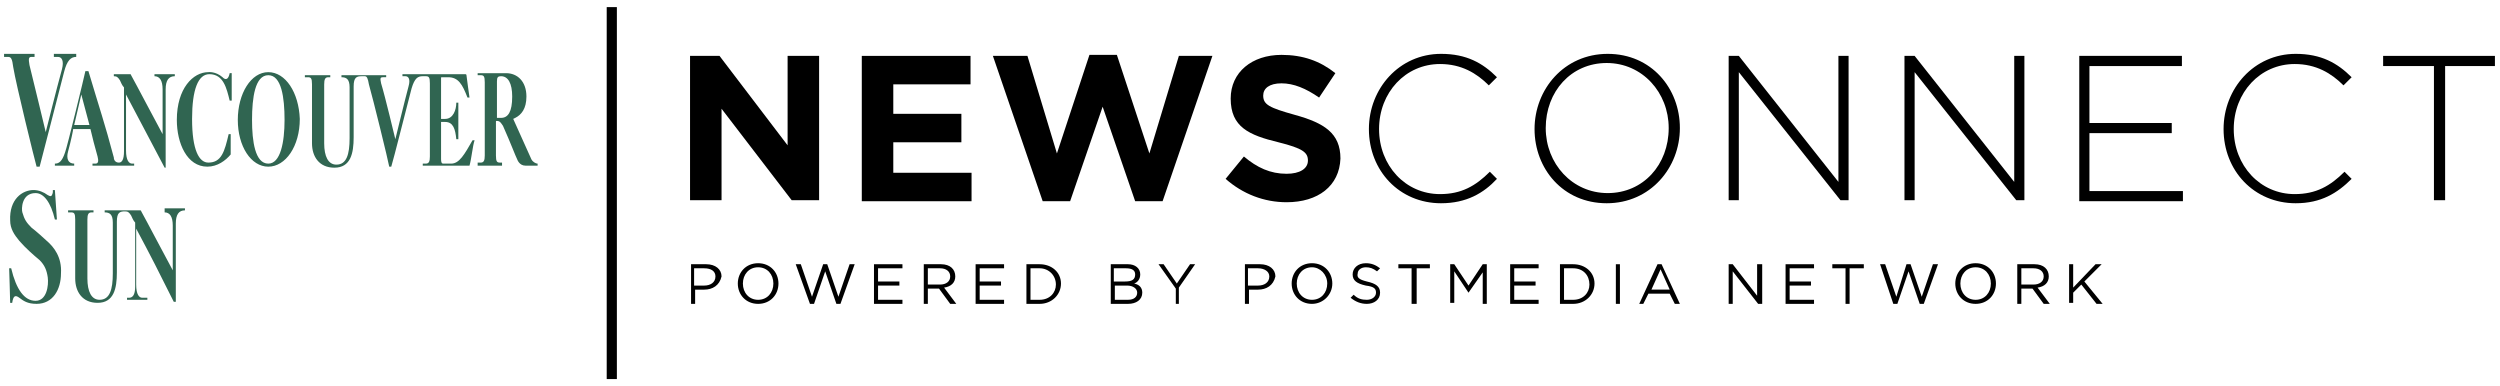 <svg height="38" viewBox="0 0 246 38" width="246" xmlns="http://www.w3.org/2000/svg"><g fill="#000"><g transform="translate(67 5)"><path d="m10.9 14.7-6.9-9v9h-3.1v-14.2h2.9l6.7 8.8v-8.8h3.1v14.2z"/><path d="m17.8 14.7v-14.2h10.7v2.8h-7.6v2.9h6.7v2.8h-6.7v3h7.7v2.8h-10.8z"/><path d="m47.4 14.8h-2.7l-3.2-9.3-3.2 9.3h-2.7l-4.9-14.3h3.4l2.9 9.6 3.2-9.7h2.7l3.2 9.7 2.9-9.6h3.3z"/><path d="m59.6 14.9c-2.2 0-4.3-.8-6-2.3l1.8-2.2c1.3 1.1 2.6 1.7 4.2 1.7 1.3 0 2.1-.5 2.1-1.3s-.5-1.2-2.9-1.8c-2.9-.7-4.7-1.5-4.7-4.3 0-2.6 2.1-4.3 5-4.3 2.1 0 3.8.6 5.3 1.8l-1.6 2.4c-1.3-.9-2.5-1.4-3.7-1.4s-1.8.5-1.8 1.2c0 .9.6 1.2 3.1 1.9 2.9.8 4.5 1.8 4.5 4.3-.1 2.7-2.2 4.3-5.3 4.3z"/><path d="m74.8 15c-4.1 0-7.1-3.2-7.1-7.3 0-4 3-7.4 7.1-7.4 2.5 0 4.1.9 5.5 2.3l-.8.8c-1.2-1.2-2.7-2.1-4.8-2.1-3.4 0-6 2.8-6 6.4s2.6 6.4 6 6.4c2.1 0 3.5-.8 4.9-2.2l.7.7c-1.3 1.4-3 2.4-5.5 2.4z"/><path d="m91.1 15c-4.3 0-7.1-3.4-7.1-7.3s2.9-7.4 7.2-7.4 7.1 3.4 7.1 7.3-2.9 7.4-7.2 7.4zm6.1-7.4c0-3.5-2.6-6.4-6.1-6.4s-6 2.8-6 6.4c0 3.5 2.6 6.4 6.1 6.4s6-2.8 6-6.4z"/><path d="m114.1 14.7-10-12.6v12.6h-1v-14.2h1l9.8 12.4v-12.4h1v14.2z"/><path d="m131.4 14.7-10-12.6v12.6h-1v-14.2h1l9.8 12.4v-12.4h1v14.2z"/><path d="m137.6 14.7v-14.2h10.1v1h-9.1v5.6h8.1v1h-8.1v5.7h9.2v1h-10.2z"/><path d="m158.9 15c-4.1 0-7.1-3.2-7.1-7.3 0-4 3-7.4 7.1-7.4 2.5 0 4.1.9 5.5 2.3l-.8.8c-1.2-1.2-2.7-2.1-4.8-2.1-3.4 0-6 2.8-6 6.4s2.6 6.4 6 6.4c2.1 0 3.5-.8 4.9-2.2l.7.7c-1.4 1.4-3 2.4-5.5 2.4z"/><path d="m173.6 1.5v13.2h-1.1v-13.2h-5v-1h11v1z"/></g><g transform="translate(68 25)"><path d="m1.3 3.5h-.9v1.4h-.4v-3.9h1.5c.9 0 1.5.5 1.5 1.2-.2.9-.9 1.3-1.7 1.3zm0-2.1h-1v1.7h1c.6 0 1.1-.3 1.1-.9 0-.5-.4-.8-1.1-.8z"/><path d="m6.6 4.9c-1.2 0-2-.9-2-2s.8-2 2-2 2 .9 2 2-.8 2-2 2zm0-3.6c-.9 0-1.5.7-1.5 1.6s.6 1.6 1.5 1.6 1.5-.7 1.5-1.6-.6-1.6-1.5-1.6z"/><path d="m13 1h.4l1.1 3.2 1.1-3.2h.5l-1.4 3.9h-.4l-1.1-3.2-1.1 3.2h-.4l-1.4-3.9h.5l1.1 3.2z"/><path d="m20.8 1.4h-2.4v1.3h2.1v.4h-2.1v1.4h2.4v.4h-2.8v-3.9h2.8z"/><path d="m25.5 4.9-1.1-1.5h-1.1v1.5h-.4v-3.9h1.7c.9 0 1.4.5 1.4 1.2 0 .6-.4 1-1.1 1.1l1.2 1.6zm-1-3.5h-1.2v1.6h1.2c.6 0 1-.3 1-.8s-.4-.8-1-.8z"/><path d="m30.8 1.4h-2.4v1.3h2.1v.4h-2.1v1.4h2.4v.4h-2.8v-3.9h2.8z"/><path d="m34.3 4.9h-1.3v-3.9h1.3c1.2 0 2.1.8 2.1 1.9s-.9 2-2.1 2zm0-3.5h-.9v3.1h.9c1 0 1.6-.7 1.6-1.5 0-.9-.7-1.6-1.6-1.6z"/><path d="m44.2 2c0 .5-.3.8-.6.9.5.1.8.4.8.9 0 .7-.6 1.1-1.4 1.1h-1.7v-3.9h1.7c.7 0 1.2.4 1.2 1zm-.5 0c0-.4-.3-.6-.9-.6h-1.2v1.3h1.1c.7 0 1-.2 1-.7zm.2 1.8c0-.4-.4-.7-1-.7h-1.2v1.4h1.3c.6 0 .9-.3.9-.7z"/><path d="m48.1 4.9h-.4v-1.5l-1.7-2.4h.5l1.3 1.9 1.3-1.9h.5l-1.6 2.3v1.6z"/><path d="m55.8 3.5h-.9v1.4h-.4v-3.9h1.5c.9 0 1.5.5 1.5 1.2-.2.9-.9 1.3-1.7 1.3zm0-2.1h-1v1.7h1c.6 0 1.1-.3 1.1-.9 0-.5-.5-.8-1.1-.8z"/><path d="m61.1 4.9c-1.2 0-2-.9-2-2s.8-2 2-2 2 .9 2 2-.9 2-2 2zm0-3.6c-.9 0-1.5.7-1.5 1.6s.6 1.6 1.5 1.6 1.5-.7 1.5-1.6-.7-1.6-1.5-1.6z"/><path d="m66.5 2.7c.9.2 1.3.5 1.3 1.1 0 .7-.6 1.1-1.3 1.1-.6 0-1.1-.2-1.6-.6l.3-.3c.4.4.8.5 1.3.5s.9-.3.9-.7-.2-.6-1-.7c-.9-.2-1.3-.5-1.3-1.1s.5-1.1 1.3-1.1c.6 0 1 .2 1.4.5l-.3.3c-.4-.3-.7-.4-1.1-.4-.5 0-.8.3-.8.6-.1.4.1.6.9.8z"/><path d="m71.3 4.9h-.4v-3.5h-1.3v-.4h3.1v.4h-1.3v3.5z"/><path d="m76.5 3.8-1.4-2.1v3.1h-.4v-3.8h.4l1.4 2.1 1.4-2.1h.4v3.9h-.4v-3.1z"/><path d="m83.4 1.4h-2.4v1.3h2.1v.4h-2.1v1.4h2.4v.4h-2.8v-3.9h2.8z"/><path d="m86.8 4.9h-1.3v-3.9h1.3c1.2 0 2.1.8 2.1 1.9s-.9 2-2.1 2zm0-3.5h-.9v3.1h.9c1 0 1.6-.7 1.6-1.5 0-.9-.6-1.6-1.6-1.6z"/><path d="m91.4 1v3.9h-.4v-3.9z"/><path d="m97.3 4.9h-.5l-.5-1h-2.1l-.5 1h-.4l1.8-3.9h.4zm-1.9-3.4-.9 2h1.8z"/><path d="m105 1h.4v3.9h-.4l-2.5-3.2v3.2h-.4v-3.9h.4l2.4 3.1v-3.1z"/><path d="m110.5 1.4h-2.4v1.3h2.1v.4h-2.1v1.4h2.4v.4h-2.8v-3.9h2.8z"/><path d="m114 4.9h-.4v-3.5h-1.3v-.4h3.1v.4h-1.4z"/><path d="m119.6 1h.4l1.1 3.2 1.1-3.2h.5l-1.4 3.9h-.4l-1.1-3.2-1.1 3.2h-.4l-1.3-3.9h.5l1.1 3.2z"/><path d="m126.4 4.9c-1.2 0-2-.9-2-2s.8-2 2-2 2 .9 2 2-.8 2-2 2zm0-3.6c-.9 0-1.5.7-1.5 1.6s.6 1.6 1.5 1.6 1.5-.7 1.5-1.6-.6-1.6-1.5-1.6z"/><path d="m133.1 4.9-1.1-1.5h-1.1v1.5h-.4v-3.9h1.7c.9 0 1.4.5 1.4 1.2 0 .6-.4 1-1.1 1.1l1.2 1.6zm-1-3.5h-1.2v1.6h1.2c.6 0 1-.3 1-.8s-.4-.8-1-.8z"/><path d="m138.9 4.9h-.6l-1.5-1.9-.8.8v1h-.4v-3.8h.4v2.3l2.2-2.3h.6l-1.7 1.7z"/></g><path d="m59.7.7h1v36.6h-1z"/></g><path d="m26.4 16.1c-1.3 0-1.6-2.2-1.6-4.3 0-2.2.3-4.4 1.6-4.4s1.6 2.2 1.6 4.4-.4 4.3-1.6 4.3m0-9c-1.7 0-3 2.1-3 4.7s1.3 4.6 3 4.6 3.1-2 3.1-4.7c-.1-2.6-1.4-4.6-3.1-4.6m22.9 4.5c-.1 0-.4 0-.4 0 0-1.1 0-2.9 0-3.6 0-.4.1-.5.4-.5.7 0 1.1.7 1.1 2 0 1.5-.4 2.1-1.1 2.1m3 4.1-.9-2-.9-2 .2-.1c.6-.3 1.1-.9 1.1-2.1 0-1.5-.9-2.3-2-2.3-.2 0-.9 0-1.5 0-.5 0-1.2 0-1.3 0v.2h.3c.3 0 .4.1.4.7v7.2c0 .5-.1.7-.4.7h-.3v.3h2.4v-.3h-.2c-.3 0-.4-.1-.4-.7v-3.3c0-.1 0-.1.1-.1.3 0 .4.2.6.5.8 1.8 1.2 2.9 1.4 3.3 0 0 .2.6.8.6h1.2v-.2c-.2 0-.5-.2-.6-.4m-7.9.4c-.3 0-.6 0-.8 0s-.2-.3-.2-.5c0-.7 0-3 0-3.6h.4c.8 0 1 .7 1.1 1.7h.2c0-.2 0-.9 0-1.7 0-.9 0-1.8 0-1.9h-.2c0 .7-.3 1.6-1.1 1.6h-.4c0-.4 0-3.5 0-4 0-.1 0-.1.1-.1h.6c1 0 1.4.7 1.9 2h.2c-.1-.6-.2-1.5-.3-2.2 0 0 0-.1-.1-.1-.4 0-1.8 0-3 0-.4 0-1 0-1.3 0-.2 0-.6 0-.9 0h-1v.2h.3c.3 0 .5.3.3 1-.4 1.5-1.3 5.2-1.3 5.2s-1-4.2-1.4-5.5c-.1-.5-.1-.6.2-.6h.3v-.2c-.2 0-.7 0-1.2 0s-1.1 0-1.3 0-.6 0-.9 0h-1v.2c.5 0 .8.2.8 1v5c0 1.6-.3 2.6-1.3 2.6-.8 0-1.2-.8-1.2-2.1v-5.8c0-.5.1-.7.4-.7h.2v-.2c-.2 0-.7 0-1.2 0s-1.1 0-1.3 0v.2h.3c.3 0 .4.1.4.7v5.8c0 1.3.7 2.4 2.2 2.4 1.6 0 1.9-1.4 1.9-3v-5c0-.9.3-1 .8-1h.3c.2 0 .3.2.4.8.4 1.4 1.9 7.5 2 8.1h.2c.2-.6 1.6-6.2 2-7.7.3-1 .6-1.2 1.1-1.2h.3c.3 0 .4.1.4.7v7.2c0 .5-.1.7-.4.7h-.3v.2h4.5.1c.2-.7.3-1.9.5-2.5h-.2c-.8 1.4-1.3 2.3-2.1 2.3m-28.2 4.6v.2c.5 0 .8.4.8 1.3v4.4c-.5-.9-2.7-5.1-3.1-5.8 0 0 0-.1-.1-.1 0 0-.4 0-.8 0s-.8 0-.8 0c-.2 0-.6 0-.9 0h-1v.2c.5 0 .8.2.8 1v5c0 1.6-.3 2.6-1.3 2.6-.8 0-1.2-.8-1.2-2.1v-5.8c0-.5.1-.7.4-.7h.2v-.2c-.2 0-.7 0-1.2 0s-1.1 0-1.3 0v.2h.3c.3 0 .4.1.4.7v5.8c0 1.3.7 2.4 2.2 2.4 1.6 0 1.9-1.4 1.9-3 0-1.2 0-4.7 0-5 0-.9.3-1 .8-1 .3 0 .4.1.6.4.1.2.2.5.4.7v6.3c0 .9-.3 1.1-.6 1.1h-.2v.2h.9 1.1v-.2h-.5c-.3 0-.6-.3-.6-1.3v-5.5c1.5 2.8 2.2 4.2 3.7 7.2h.2c0-.5 0-7.4 0-7.7 0-.9.3-1.3.9-1.3v-.2c-.2 0-.6 0-1 0h-1zm5.7-13.1c-.7-.6-1.4-.5-1.4-.5-1.5 0-3.1 1.6-3.1 4.7 0 2.3 1 4.6 3 4.6 1 0 1.8-.6 2.3-1.2 0-.4 0-1.8 0-2h-.2c-.4 1.7-.7 2.8-2 2.8-.9 0-1.6-1.2-1.6-4.3 0-2.9.6-4.4 1.7-4.4 1.4 0 1.7 1.4 2 2.6h.2v-2.7h-.2c-.2 1-.7.4-.7.4m-17.3 16.1c-.2-.2-1.1-1-1.5-1.3-.5-.5-.7-.8-.9-1.5-.1-.3-.1-1.9 1.3-1.9.8 0 1.5.9 1.9 2.6h.2c-.1-1.4-.1-1.5-.2-2.9h-.2v.2c0 .1-.1.4-.2.4s-.1 0-.3-.1c-.4-.3-.9-.5-1.4-.5-1.1 0-2.4.9-2.3 3 0 .8.4 1.4.9 2 .6.7 1.4 1.4 2 1.9.5.5.7 1 .8 1.7.1.8-.1 2.3-1.2 2.3s-1.9-1.1-2.4-3.2h-.2c0 .2.1 2.9.1 3.4h.2c.1-.7.3-.8.7-.5s.8.6 1.7.6c1.6 0 2.4-1.4 2.4-3 .1-1.6-.7-2.6-1.4-3.2m-1-7.3h.3c.2-.7 1.9-7.4 2.4-9.3.3-1.2.7-1.5 1.2-1.5v-.3c-.2 0-.7 0-1.1 0h-1.1v.3h.4c.4 0 .6.4.4 1.2-.5 1.8-1.6 6.2-1.6 6.2s-1.2-5-1.6-6.6c-.1-.6-.1-.8.2-.8h.3v-.3c-.2 0-.9 0-1.5 0s-1.3 0-1.5 0v.3h.4c.3 0 .4.2.5 1 .3 1.8 2.1 9.1 2.3 9.8m4.4-7.1.8 3h-1.5zm-2.6 6.8v.2h1.9v-.2c-.6 0-.8-.5-.6-1.2.3-1.1.5-2.1.5-2.2h1.7c.3 1.2.3 1.3.7 2.7.1.4.1.7-.2.7h-.3v.2h4.1v-.2h-.2c-.3 0-.6-.3-.6-1.3v-5.5c1.5 2.8 2.2 4.2 3.8 7.2h.1c0-.5 0-7.4 0-7.7 0-.9.3-1.3.9-1.3v-.2c-.2 0-.6 0-1 0h-1v.2c.5 0 .8.4.8 1.3v4.4c-.5-.9-2.7-5.1-3.1-5.8 0 0 0-.1-.1-.1 0 0-.4 0-.8 0s-.8 0-.8 0v.2c.3 0 .4.1.6.4.1.2.2.5.4.7v6.3c0 .8-.2 1.1-.5 1.1s-.5-.2-.5-.5c-.9-3.4-1.4-4.8-2.5-8.5h-.3c-.1.5-1.8 7.5-2 8-.3.9-.6 1.1-1 1.1" fill="#306551"/></svg>